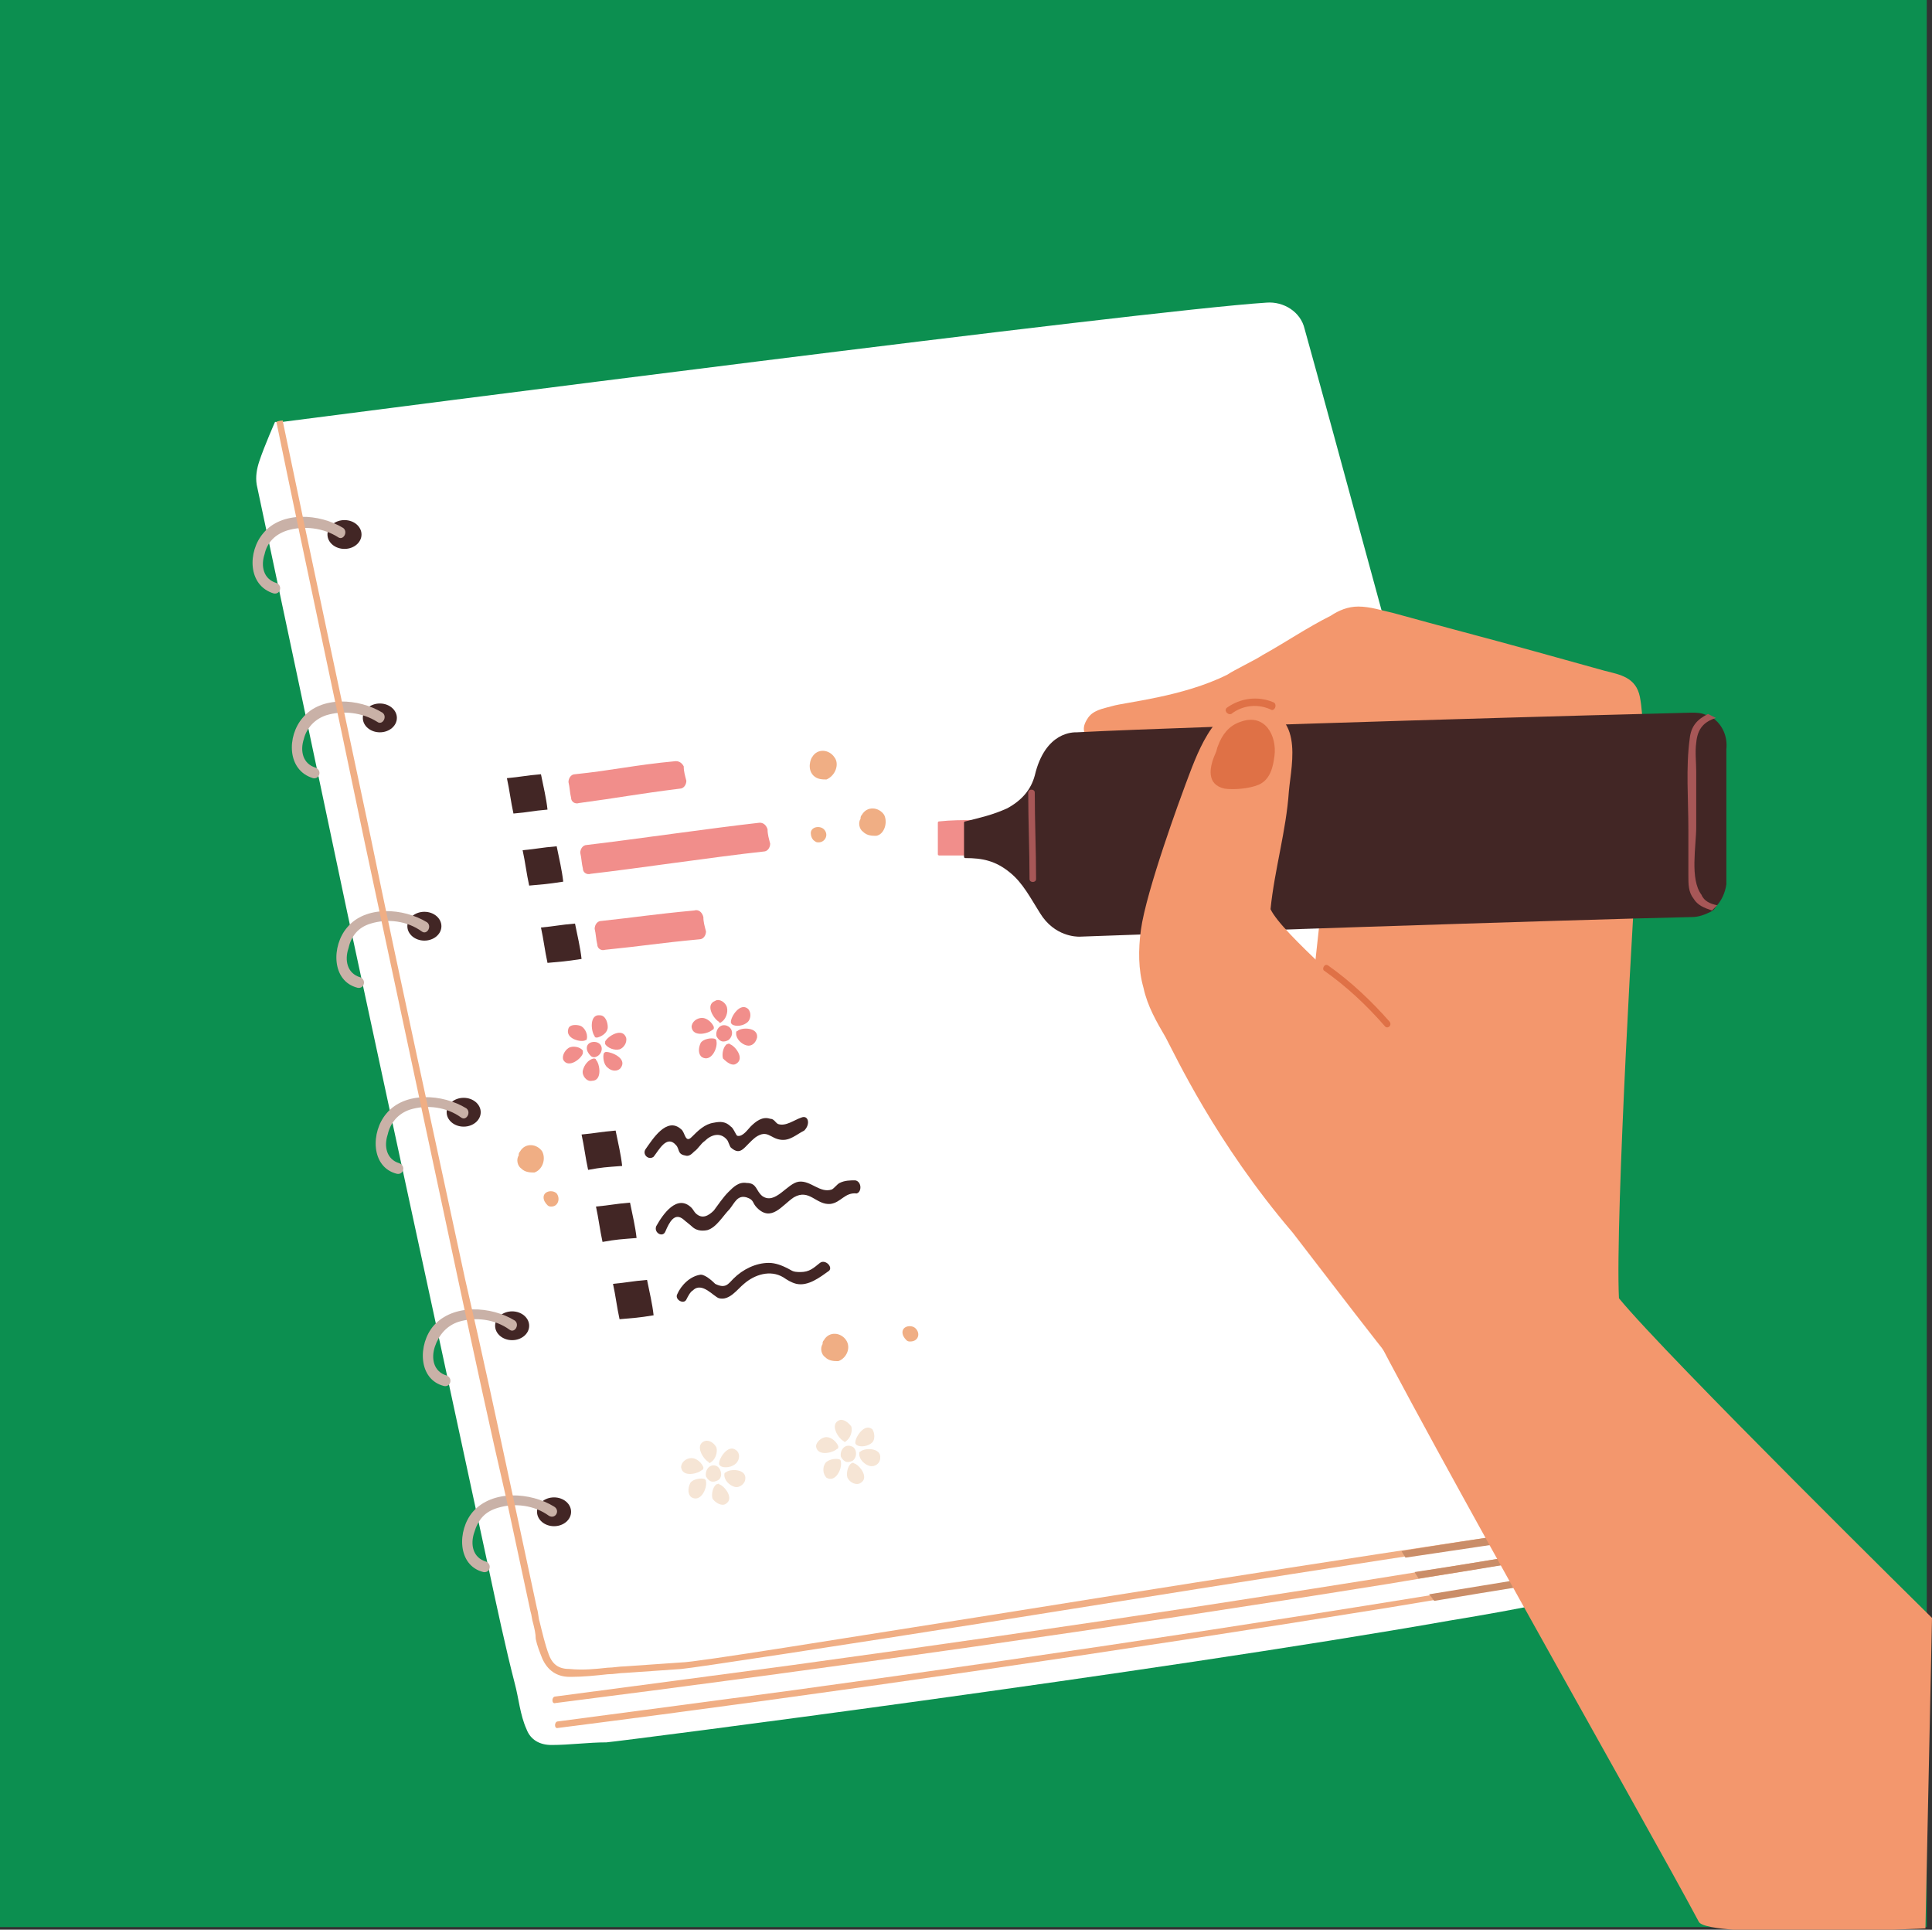 <svg xmlns="http://www.w3.org/2000/svg" xmlns:xlink="http://www.w3.org/1999/xlink" version="1.1" id="Calque_2_00000008142920945388005810000011759362173497214381_" x="0px" y="0px" viewBox="0 0 147.5 147.3" style="enable-background:new 0 0 147.5 147.3;" xml:space="preserve"><rect x="0" y="0" width="147.5" height="147.3" fill="#333333" stroke="none"/> <style type="text/css"> .st0{fill:#0C8F50;} .st1{fill:#FFFFFF;} .st2{fill:#422625;} .st3{fill:#F18E8B;} .st4{fill:#F0AE84;} .st5{fill:#F6E5D5;} .st6{fill:#C9B1A7;} .st7{fill:#CA8D68;} .st8{fill:#F3976D;} .st9{fill:#A75757;} .st10{fill:#DF7146;} </style> <g id="Calque_1-2"> <rect y="0" class="st0" width="147.1" height="147.1"></rect> <path class="st1" d="M124.4,116.4c-0.1-0.2-0.1-0.3-0.2-0.5c-3.5-11.7-8.1-16.4-11.3-28.7c-1.4-5.3-2.8-10.6-4.1-15.9 c-1.8-7.4-3.6-14.9-5.3-22.3c-1.6-7.2-2.9-15.5-4.3-22.7c0-0.1-0.1-0.1-0.1-0.1c-10.5-0.3-21.2,1.2-31.6,2.3 c-10.4,1-20.7,2.6-30.9,4.3c-4.1,0.7-12.7-0.2-15-0.5c-0.3,0-0.5-0.1-0.6-0.1l0,0c0,0-0.8,1.8-1.2,3c-0.2,0.6-0.3,1.2-0.2,1.8 c2.3,10.8,4.6,21.7,6.9,32.6c2.4,11.2,4.8,22.3,7.2,33.4c1.2,5.6,2.4,11.1,3.6,16.7c0.6,2.8,1.3,6.1,2,8.8c0.3,1.1,0.4,2.4,0.9,3.5 c0.3,0.8,1,1.2,1.9,1.2c1.4,0,2.8-0.2,4.2-0.2c1.2-0.1,41.7-5.3,64.4-9.3c5.5-0.9,9.9-1.8,12.4-2.6c0.1,0,1.4-3.2,1.7-3.9 c0-0.1,0-0.1,0-0.1C124.6,116.9,124.5,116.6,124.4,116.4L124.4,116.4z"></path> <path class="st1" d="M124.6,117.2c-0.1-0.2-0.1-0.5-0.2-0.8c0-0.2-0.1-0.3-0.1-0.5c-1.8-6.6-6.4-23.6-11.2-41.3 c-5.7-20.9-11.6-42.7-13.5-49.5c-0.3-1.3-1.6-2.1-2.9-2c-9.4,0.6-68.9,8.3-75.1,9.1c-0.3,0-0.5,0.1-0.5,0.1l0,0 c2.3,11.2,4.7,22.3,7,33.5c2.4,11.2,4.8,22.3,7.2,33.5c1.2,5.6,2.4,11.1,3.6,16.7c0.6,2.7,1.2,5.4,1.8,8.1c0,0,0,0,0,0 c0,0.1,0,0.1,0,0.2c0.1,0.3,0.1,0.7,0.2,1c0.2,0.9,0.3,1.8,0.7,2.6c0.3,0.8,1,1.2,1.9,1.2c1.4,0,2.8-0.2,4.2-0.2 c1.4-0.1,2.8-0.2,4.3-0.3c2-0.1,35-5.5,55.9-8.7c8.5-1.3,15.1-2.2,16.7-2.3c0,0,0.1,0,0.1,0C124.6,117.3,124.6,117.2,124.6,117.2 L124.6,117.2z"></path> <ellipse class="st2" cx="26.3" cy="40.8" rx="1.3" ry="1.1"></ellipse> <ellipse class="st2" cx="29" cy="54.8" rx="1.3" ry="1.1"></ellipse> <ellipse class="st2" cx="32.4" cy="70.7" rx="1.3" ry="1.1"></ellipse> <ellipse class="st2" cx="35.4" cy="84.9" rx="1.3" ry="1.1"></ellipse> <ellipse class="st2" cx="39.1" cy="101.2" rx="1.3" ry="1.1"></ellipse> <ellipse class="st2" cx="42.3" cy="115.4" rx="1.3" ry="1.1"></ellipse> <path class="st2" d="M41.8,73.5c-0.2-0.9-0.3-1.8-0.5-2.7c1.1-0.1,1.4-0.2,2.6-0.3c0.2,1,0.4,1.8,0.5,2.7 C43.1,73.4,42.9,73.4,41.8,73.5L41.8,73.5z"></path> <path class="st2" d="M40.4,67.6c-0.2-0.9-0.3-1.8-0.5-2.7c1.1-0.1,1.4-0.2,2.6-0.3c0.2,1,0.4,1.8,0.5,2.7 C41.7,67.5,41.5,67.5,40.4,67.6L40.4,67.6z"></path> <path class="st2" d="M39.2,62.1c-0.2-0.9-0.3-1.8-0.5-2.7c1.1-0.1,1.4-0.2,2.6-0.3c0.2,1,0.4,1.8,0.5,2.7 C40.6,61.9,40.4,62,39.2,62.1L39.2,62.1z"></path> <path class="st3" d="M51.6,58.1c-3.2,0.3-4.8,0.7-7.7,1c-0.3,0-0.5,0.3-0.5,0.6c0.1,0.4,0.1,0.8,0.2,1.2c0,0.3,0.3,0.5,0.6,0.4 c3-0.4,4.5-0.7,7.7-1.1c0.3,0,0.5-0.3,0.5-0.6c-0.1-0.4-0.2-0.7-0.2-1.1C52.1,58.3,51.9,58.1,51.6,58.1L51.6,58.1z"></path> <path class="st3" d="M58,62.8c-3.6,0.4-9.8,1.3-13.2,1.7c-0.3,0-0.5,0.3-0.5,0.6c0.1,0.4,0.1,0.8,0.2,1.2c0,0.3,0.3,0.5,0.6,0.4 c3.5-0.4,9.5-1.3,13.2-1.7c0.3,0,0.5-0.3,0.5-0.6c-0.1-0.4-0.2-0.7-0.2-1.1C58.5,63,58.3,62.8,58,62.8L58,62.8z"></path> <path class="st3" d="M53,69.5c-3.2,0.3-4.3,0.5-7.1,0.8c-0.3,0-0.5,0.3-0.5,0.6c0.1,0.4,0.1,0.8,0.2,1.2c0,0.3,0.3,0.5,0.6,0.4 c3-0.3,4-0.5,7.2-0.8c0.3,0,0.5-0.3,0.5-0.6c-0.1-0.4-0.2-0.7-0.2-1.1C53.6,69.6,53.3,69.4,53,69.5L53,69.5z"></path> <path class="st4" d="M41.4,87.9c-0.4-0.6-1.3-0.7-1.7,0c-0.1,0.1-0.1,0.2-0.1,0.3c-0.2,0.3-0.1,0.8,0.2,1c0.3,0.3,0.7,0.3,1,0.3 C41.4,89.3,41.7,88.5,41.4,87.9L41.4,87.9z"></path> <path class="st4" d="M67.5,62.2c-0.4-0.6-1.3-0.7-1.7,0c-0.1,0.1-0.1,0.2-0.1,0.3c-0.2,0.3-0.1,0.8,0.2,1c0.3,0.3,0.7,0.3,1,0.3 C67.5,63.7,67.8,62.8,67.5,62.2L67.5,62.2z"></path> <path class="st4" d="M63.7,57.8c-0.4-0.6-1.3-0.7-1.7,0c-0.1,0.1-0.4,0.9,0.1,1.4c0.3,0.3,0.7,0.3,1,0.3 C63.8,59.2,64.1,58.3,63.7,57.8z"></path> <path class="st4" d="M64.6,102.3c-0.4-0.6-1.3-0.7-1.7,0c-0.1,0.1-0.1,0.2-0.1,0.3c-0.2,0.3-0.1,0.8,0.2,1c0.3,0.3,0.7,0.3,1,0.3 C64.6,103.7,65,102.9,64.6,102.3L64.6,102.3z"></path> <path class="st4" d="M42.5,91.1c-0.3-0.3-1-0.2-1,0.3c0,0.2,0.1,0.4,0.3,0.6c0.1,0.1,0.2,0.1,0.3,0.1 C42.6,92.1,42.8,91.5,42.5,91.1L42.5,91.1z"></path> <path class="st4" d="M69.9,101.4c-0.3-0.3-1-0.2-1,0.3c0,0.2,0.1,0.4,0.3,0.6c0.1,0.1,0.2,0.1,0.3,0.1 C70.1,102.4,70.3,101.8,69.9,101.4L69.9,101.4z"></path> <path class="st4" d="M62.9,63.3c-0.3-0.3-1-0.2-1,0.3c0,0.2,0.1,0.5,0.3,0.6c0.1,0.1,0.2,0.1,0.3,0.1C63,64.3,63.3,63.7,62.9,63.3 L62.9,63.3z"></path> <path class="st3" d="M45.8,79.7c-0.3-0.3-1-0.2-1,0.3c0,0.2,0.1,0.4,0.3,0.6c0.1,0.1,0.2,0.1,0.3,0.1C45.9,80.6,46.1,80,45.8,79.7 L45.8,79.7z"></path> <path class="st3" d="M45.8,77.5c-0.8-0.1-0.7,1.2-0.4,1.6c0,0.1,0.1,0.1,0.2,0.1c0.4-0.1,0.8-0.4,0.8-0.8S46.2,77.5,45.8,77.5 L45.8,77.5z"></path> <path class="st3" d="M47.8,79.2c-0.3-0.8-1.4-0.1-1.6,0.3c0,0.1,0,0.1,0,0.2c0.2,0.3,0.7,0.5,1.1,0.4C47.6,80,47.9,79.6,47.8,79.2 L47.8,79.2z"></path> <path class="st3" d="M47.4,81.5c0.5-0.7-0.7-1.2-1.1-1.2c-0.1,0-0.1,0-0.2,0.1c-0.1,0.3,0,0.9,0.3,1.1 C46.7,81.8,47.2,81.8,47.4,81.5L47.4,81.5z"></path> <path class="st3" d="M45.2,82.5c0.8,0,0.6-1.3,0.3-1.6c0-0.1-0.1-0.1-0.2-0.1c-0.4,0.1-0.7,0.5-0.8,0.9S44.8,82.6,45.2,82.5z"></path> <path class="st3" d="M43,80.9c0.4,0.7,1.4-0.1,1.5-0.5c0-0.1,0-0.1,0-0.2c-0.2-0.3-0.8-0.4-1.1-0.2S42.9,80.6,43,80.9L43,80.9z"></path> <path class="st3" d="M43.4,78.5c-0.3,0.8,1,1.1,1.3,0.9c0.1,0,0.1-0.1,0.1-0.1c0.1-0.4-0.2-0.9-0.5-1S43.5,78.2,43.4,78.5z"></path> <path class="st3" d="M55.5,78.3c-0.5-0.2-0.9,0.3-0.8,0.8c0.1,0.2,0.3,0.4,0.5,0.4c0.1,0,0.2,0,0.4-0.1C56,79.1,56,78.5,55.5,78.3z "></path> <path class="st3" d="M54.6,76.4c-0.8,0.3-0.1,1.4,0.3,1.6c0,0.1,0.1,0.1,0.2,0c0.3-0.2,0.5-0.7,0.4-1.1 C55.4,76.5,54.9,76.2,54.6,76.4z"></path> <path class="st3" d="M57.1,77c-0.6-0.5-1.3,0.6-1.3,1c0,0.1,0,0.1,0.1,0.2c0.3,0.2,0.9,0.1,1.2-0.2C57.3,77.8,57.4,77.3,57.1,77z"></path> <path class="st3" d="M57.8,79.2c0.1-0.8-1.2-0.8-1.5-0.5c-0.1,0-0.1,0.1-0.1,0.2c0,0.4,0.4,0.8,0.8,0.9S57.7,79.6,57.8,79.2 L57.8,79.2z"></path> <path class="st3" d="M56.2,81.2c0.7-0.4-0.1-1.4-0.5-1.5c0-0.1-0.1,0-0.2,0c-0.3,0.2-0.4,0.8-0.3,1.1 C55.5,81.1,55.9,81.4,56.2,81.2L56.2,81.2z"></path> <path class="st3" d="M53.6,80.7c0.7,0.4,1.2-0.7,1.1-1.2c0-0.1,0-0.1-0.1-0.2c-0.3-0.1-0.9,0-1.1,0.3C53.3,80,53.3,80.5,53.6,80.7 L53.6,80.7z"></path> <path class="st3" d="M52.8,78.4c0.1,0.8,1.3,0.5,1.6,0.2c0.1,0,0.1-0.1,0.1-0.2c-0.1-0.3-0.5-0.7-0.9-0.7S52.8,78,52.8,78.4z"></path> <path class="st5" d="M54.7,111.9c-0.5-0.2-0.9,0.3-0.8,0.8c0.1,0.2,0.3,0.4,0.5,0.4c0.1,0,0.2,0,0.4-0.1 C55.2,112.8,55.1,112.1,54.7,111.9z"></path> <path class="st5" d="M53.8,110c-0.8,0.3-0.1,1.4,0.3,1.6c0,0.1,0.1,0.1,0.2,0c0.3-0.2,0.5-0.7,0.4-1.1 C54.5,110.1,54.1,109.9,53.8,110z"></path> <path class="st5" d="M56.2,110.7c-0.6-0.5-1.3,0.6-1.3,1c0,0.1,0,0.1,0.1,0.2c0.3,0.2,0.9,0.1,1.2-0.2 C56.5,111.4,56.5,110.9,56.2,110.7z"></path> <path class="st5" d="M56.9,112.9c0.1-0.8-1.2-0.8-1.5-0.5c-0.1,0-0.1,0.1-0.1,0.2c0,0.4,0.4,0.8,0.8,0.9S56.9,113.2,56.9,112.9 L56.9,112.9z"></path> <path class="st5" d="M55.4,114.8c0.7-0.4-0.1-1.4-0.5-1.5c0-0.1-0.1,0-0.2,0c-0.3,0.2-0.4,0.8-0.3,1.1 C54.6,114.7,55.1,115,55.4,114.8L55.4,114.8z"></path> <path class="st5" d="M52.8,114.3c0.7,0.4,1.2-0.7,1.1-1.2c0-0.1,0-0.1-0.1-0.2c-0.3-0.1-0.9,0-1.1,0.3 C52.5,113.6,52.5,114.1,52.8,114.3L52.8,114.3z"></path> <path class="st5" d="M52,112c0.1,0.8,1.3,0.5,1.6,0.2c0.1,0,0.1-0.1,0.1-0.2c-0.1-0.3-0.5-0.7-0.9-0.7S52,111.6,52,112z"></path> <path class="st5" d="M65,110.4c-0.5-0.2-0.9,0.3-0.8,0.8c0.1,0.2,0.3,0.4,0.5,0.4c0.1,0,0.2,0,0.4-0.1 C65.5,111.2,65.4,110.5,65,110.4z"></path> <path class="st5" d="M64.1,108.4c-0.8,0.3-0.1,1.4,0.3,1.6c0.1,0.1,0.1,0.1,0.2,0c0.3-0.2,0.5-0.7,0.4-1.1 C64.8,108.6,64.4,108.3,64.1,108.4z"></path> <path class="st5" d="M66.6,109.1c-0.6-0.5-1.3,0.6-1.3,1c0,0.1,0,0.1,0.1,0.2c0.3,0.2,0.9,0.1,1.2-0.2 C66.8,109.9,66.8,109.4,66.6,109.1z"></path> <path class="st5" d="M67.2,111.3c0.1-0.8-1.2-0.8-1.5-0.5c-0.1,0-0.1,0.1-0.1,0.2c0,0.4,0.4,0.8,0.8,0.9S67.2,111.7,67.2,111.3 L67.2,111.3z"></path> <path class="st5" d="M65.7,113.2c0.7-0.4-0.1-1.4-0.5-1.5c-0.1-0.1-0.1,0-0.2,0c-0.3,0.2-0.4,0.8-0.3,1.1 C64.9,113.2,65.4,113.4,65.7,113.2L65.7,113.2z"></path> <path class="st5" d="M63.1,112.8c0.7,0.4,1.2-0.7,1.1-1.2c0-0.1,0-0.1-0.1-0.2c-0.3-0.1-0.9,0-1.1,0.3 C62.8,112,62.8,112.5,63.1,112.8L63.1,112.8z"></path> <path class="st5" d="M62.3,110.4c0.1,0.8,1.3,0.5,1.6,0.2c0.1,0,0.1-0.1,0.1-0.2c-0.1-0.3-0.5-0.7-0.9-0.7S62.3,110.1,62.3,110.4z"></path> <path class="st6" d="M21.9,40.5c1.3-0.4,2.8-0.2,3.9,0.5c0.4,0.3,0.8-0.4,0.4-0.7c-1.8-1.1-4.7-1.3-6.1,0.4c-1.2,1.4-1.2,4,0.8,4.6 c0.5,0.1,0.7-0.6,0.2-0.8c-1-0.3-1.2-1.3-0.9-2.2C20.4,41.4,21,40.8,21.9,40.5L21.9,40.5z"></path> <path class="st6" d="M24.9,54.6c1.3-0.4,2.8-0.2,3.9,0.5c0.4,0.3,0.8-0.4,0.4-0.7c-1.8-1.1-4.7-1.3-6.1,0.4c-1.2,1.4-1.2,4,0.8,4.6 c0.5,0.1,0.7-0.6,0.2-0.8c-1-0.3-1.2-1.3-0.9-2.2C23.4,55.6,24,54.9,24.9,54.6L24.9,54.6z"></path> <path class="st6" d="M28.3,70.5c1.3-0.4,2.8-0.2,3.9,0.6c0.4,0.3,0.8-0.4,0.4-0.7c-1.8-1.1-4.7-1.3-6.1,0.4 c-1.2,1.4-1.2,4.1,0.8,4.6c0.5,0.1,0.7-0.6,0.2-0.8c-1-0.3-1.2-1.3-0.9-2.2C26.8,71.5,27.3,70.8,28.3,70.5L28.3,70.5z"></path> <path class="st6" d="M31.3,84.7c1.3-0.4,2.8-0.2,3.9,0.6c0.4,0.3,0.8-0.4,0.4-0.7c-1.8-1.1-4.7-1.3-6.1,0.4 c-1.2,1.4-1.2,4.1,0.8,4.6c0.5,0.1,0.7-0.6,0.2-0.8c-1-0.3-1.2-1.3-0.9-2.2C29.8,85.7,30.4,85,31.3,84.7L31.3,84.7z"></path> <path class="st6" d="M35,100.9c1.3-0.4,2.8-0.2,3.9,0.6c0.4,0.3,0.8-0.4,0.4-0.7c-1.8-1.1-4.7-1.3-6.2,0.4 c-1.2,1.4-1.2,4.1,0.8,4.6c0.5,0.1,0.7-0.6,0.2-0.8c-1-0.3-1.2-1.3-0.9-2.2C33.5,101.9,34.1,101.2,35,100.9L35,100.9z"></path> <path class="st6" d="M42.3,115c-1.8-1.1-4.7-1.3-6.2,0.4c-1.2,1.4-1.2,4.1,0.8,4.6c0.5,0.1,0.7-0.6,0.2-0.8c-1-0.3-1.2-1.3-0.9-2.2 c0.3-1,0.8-1.6,1.8-1.9c1.3-0.4,2.8-0.2,3.9,0.6C42.4,116,42.8,115.3,42.3,115L42.3,115z"></path> <path class="st2" d="M47.3,100.7c-0.2-0.9-0.3-1.8-0.5-2.7c1.1-0.1,1.4-0.2,2.6-0.3c0.2,1,0.4,1.8,0.5,2.7 C48.7,100.6,48.4,100.6,47.3,100.7L47.3,100.7z"></path> <path class="st2" d="M46,94.8c-0.2-0.9-0.3-1.8-0.5-2.7c1.1-0.1,1.4-0.2,2.6-0.3c0.2,1,0.4,1.8,0.5,2.7 C47.4,94.6,47.1,94.6,46,94.8L46,94.8z"></path> <path class="st2" d="M44.9,89.3c-0.2-0.9-0.3-1.8-0.5-2.7c1.1-0.1,1.4-0.2,2.6-0.3c0.2,1,0.4,1.8,0.5,2.7 C46.2,89.1,46,89.1,44.9,89.3L44.9,89.3z"></path> <path class="st2" d="M61.2,85.3c-0.6,0.2-1.2,0.7-1.8,0.5c-0.2-0.1-0.3-0.4-0.6-0.4c-0.6-0.2-1.1,0.2-1.5,0.6 c-0.2,0.2-0.6,0.8-1,0.7c-0.1,0-0.3-0.6-0.5-0.7c-0.4-0.4-0.8-0.4-1.3-0.3c-0.7,0.1-1.2,0.6-1.7,1.1c-0.5,0.5-0.5-0.4-0.8-0.6 c-1.1-1-2.2,0.8-2.7,1.5c-0.3,0.4,0.2,0.9,0.6,0.6c0.4-0.5,1-1.7,1.7-0.9c0.3,0.3,0.1,0.7,0.7,0.8c0.3,0.1,0.5-0.1,0.7-0.3 c0.3-0.2,0.5-0.6,0.8-0.8c0.5-0.5,1.2-0.7,1.7-0.1c0.1,0.1,0.2,0.5,0.3,0.6c0.8,0.7,1-0.1,1.9-0.8c0.9-0.6,1.1,0.1,1.9,0.2 c0.7,0.1,1.2-0.4,1.8-0.7C61.9,85.8,61.7,85.1,61.2,85.3L61.2,85.3z"></path> <path class="st2" d="M65.3,90.1c-0.4,0-0.8,0-1.2,0.2c-0.2,0.1-0.4,0.4-0.6,0.5c-0.9,0.3-1.6-0.7-2.5-0.6c-0.9,0.1-1.8,1.8-2.8,1.1 c-0.5-0.4-0.4-1-1.2-1c-0.6-0.1-1,0.3-1.4,0.7c-0.4,0.4-0.8,1-1.1,1.4c-0.4,0.4-0.9,0.7-1.4,0.2c-0.1-0.1-0.2-0.3-0.3-0.4 c-1.1-1.1-2.2,0.5-2.7,1.4c-0.2,0.5,0.5,0.9,0.7,0.4c0.3-0.7,0.7-1.5,1.4-0.9c0.1,0.1,0.5,0.4,0.6,0.5c0.3,0.3,0.7,0.4,1.2,0.3 c0.7-0.2,1.2-1.1,1.7-1.6c0.4-0.5,0.6-1.1,1.3-0.9c0.6,0.2,0.4,0.4,0.8,0.8c1.1,1.1,1.9-0.2,2.8-0.8c1.2-0.7,1.7,0.6,2.8,0.5 c0.8-0.1,1.1-0.9,2-0.8C65.8,91,65.8,90.2,65.3,90.1L65.3,90.1z"></path> <path class="st2" d="M62.6,96.4c-0.5,0.4-0.8,0.7-1.5,0.7c-0.6,0-0.6-0.1-1-0.3c-0.4-0.2-0.9-0.4-1.4-0.4c-1,0-2,0.5-2.7,1.2 c-0.4,0.4-0.6,0.8-1.4,0.4c-0.1-0.1-0.7-0.7-1.1-0.7c-0.8,0.1-1.5,0.8-1.8,1.5c-0.2,0.4,0.5,0.8,0.7,0.4c0.1-0.2,0.3-0.6,0.5-0.7 c0.7-0.7,1.6,0.5,2,0.6c0.8,0.2,1.4-0.7,1.9-1.1c0.8-0.7,2-1.1,3-0.5c0.3,0.2,0.6,0.4,1,0.5c0.9,0.2,1.8-0.5,2.5-1 C63.6,96.7,63,96.1,62.6,96.4z"></path> <path class="st4" d="M124.3,115.9C124.3,115.9,124.3,115.9,124.3,115.9c-5.8,0.6-28.8,4.2-47.5,7.2c-12.7,2-23.7,3.8-24.8,3.8 c-1.4,0.1-2.9,0.2-4.3,0.3c-0.4,0-0.9,0.1-1.3,0.1c-0.9,0.1-1.9,0.2-2.9,0.1c-0.8,0-1.3-0.3-1.6-1.1c-0.3-0.8-0.5-1.7-0.7-2.5 c-0.1-0.3-0.1-0.7-0.2-1c-0.6-2.8-1.2-5.6-1.8-8.4c-1.2-5.6-2.4-11.2-3.7-16.8c-2.4-11.2-4.9-22.5-7.2-33.7 c-2.2-10.4-4.5-21.1-6.7-31.7c0,0,0-0.1,0-0.1c-0.3,0-0.5,0.1-0.5,0.1c2.2,10.7,4.5,21.3,6.7,31.9c2.4,11.2,4.8,22.5,7.2,33.7 c1.2,5.6,2.4,11.2,3.7,16.8c0.6,2.8,1.2,5.6,1.8,8.4c0.1,0.3,0.1,0.6,0.2,0.9c0,0,0,0,0,0c0.1,0.4,0.2,0.8,0.2,1.2 c0.1,0.5,0.3,1,0.5,1.5c0.4,0.9,1.1,1.4,2.1,1.4h0.1c0.9,0,1.9-0.1,2.8-0.2c0.5,0,0.9-0.1,1.3-0.1c1.4-0.1,2.9-0.2,4.3-0.3 c1.1-0.1,11.6-1.7,24.9-3.8c18.8-3,42-6.7,47.5-7.2c0,0,0,0,0,0C124.4,116.2,124.3,116.1,124.3,115.9L124.3,115.9z"></path> <path class="st4" d="M106,120.9c6-1,12-2,18-3c0.3-0.1,0.2-0.6-0.2-0.5c-21,3.6-42.1,6.8-63.3,9.7c-6,0.8-12,1.6-18.1,2.4 c-0.3,0-0.3,0.6,0,0.5C63.7,127.3,84.8,124.3,106,120.9L106,120.9z"></path> <path class="st4" d="M124,119.3c-21,3.6-42.1,6.8-63.3,9.7c-6,0.8-12,1.6-18.1,2.4c-0.3,0-0.3,0.6,0,0.5 c21.2-2.7,42.4-5.8,63.5-9.2c6-1,12-2,18-3C124.5,119.8,124.3,119.3,124,119.3L124,119.3z"></path> <path class="st7" d="M124.3,115.9C124.3,115.9,124.3,115.9,124.3,115.9c-2.8,0.3-9.3,1.2-17.3,2.5c0.1,0.2,0.2,0.3,0.3,0.5 c8.1-1.2,14.6-2.2,17.1-2.4c0,0,0,0,0,0C124.4,116.2,124.3,116.1,124.3,115.9L124.3,115.9z M109.5,122.2c4.7-0.8,9.3-1.5,14-2.3 c0.1-0.2,0.2-0.4,0.2-0.6c-4.8,0.8-9.7,1.6-14.6,2.4C109.3,121.9,109.4,122.1,109.5,122.2L109.5,122.2z M123.8,117.4 c-5.3,0.9-10.5,1.8-15.8,2.6c0.1,0.2,0.2,0.3,0.3,0.5c5.2-0.8,10.4-1.7,15.6-2.6C124.3,117.8,124.1,117.3,123.8,117.4z"></path> <path class="st3" d="M74.7,64.4c-0.1-0.5-0.2-1-0.2-1.6c0.1-0.1,0.1-0.2-0.1-0.2c-0.9,0-1.8,0-2.7,0.1c-0.1,0-0.1,0.1-0.1,0.1 c0,0.8,0,1.7,0,2.4c0,0.1,0.1,0.1,0.1,0.1c0.6,0,1.2,0,1.8,0c0.3,0,0.9,0.2,1.2-0.1C74.8,65.1,74.7,64.6,74.7,64.4z"></path> <path class="st8" d="M147.5,123.5c0,0-20.3-20-23.9-24.4c-0.3-6,1.2-32,1.5-35.6c0.1-1.8,0.2-3.6,0.3-5.3c0-1.6,0.1-3.4-0.2-5 c-0.3-1.5-1.5-1.7-2.7-2l-5.4-1.5c-3.6-1-7.1-1.9-10.7-2.9c-0.9-0.2-1.8-0.5-2.7-0.5c-0.8,0-1.5,0.3-2.1,0.7c-1.8,0.9-3.4,2-5.2,3 c-0.6,0.4-2.1,1.1-2.7,1.5c-3.4,1.7-7.8,2.1-8.8,2.4c-0.7,0.2-1.5,0.3-1.9,1c-0.9,1.4,0.8,2,1.9,2.1c0.9,0.1,1.8,0.1,2.7,0 c0.1,0.1,0.1,0.3,0.2,0.4c0,0,4.4-0.5,4.4-0.5c1.3,0,2.6-0.1,3.9-0.4c0.1,0,0.1,0,0.1-0.1c0.7,0,1.4,0,2.1-0.1 c0.6-0.1,1.3-0.2,1.9-0.4c0.5-0.1,1-0.4,1.5-0.5c0.7-0.1,1.2,0.4,1.8,0.7c0.5,0.2,1,0.5,1.5,0.6c0.9,0.3,1.8,0.5,2.8,0.6 c-1.2,1.1-2.1,2.4-2.8,3.8c0,0-0.1,0-0.1,0.1c0,0.1-2.7-0.4-2.8-0.3c-0.6,1.5-1.9,14.4-2.6,21.6c0.6,1.1,3.7,2.8,3.7,4.1 c0,0.5,0,0.9-0.1,1.4c1,2,2.1,4,3.1,6.1c0.2,0.3,0.3,0.6,0.5,0.9c-1.4,0.5-2.7,1.1-4,1.8c0-0.1-0.1-0.1-0.1-0.2 c-0.1-0.2-0.3,0-0.2,0.1c0,0.1,0.1,0.1,0.1,0.2c-0.1,0.1-0.3,0.2-0.4,0.2c-0.1,0.1,0,0.3,0.1,0.2c0.1-0.1,0.3-0.2,0.4-0.2 c3.7,8.1,23,41.9,27.1,49.6c0.7,1.3,17.3,0.5,17.3,0.5L147.5,123.5L147.5,123.5z"></path> <path class="st2" d="M130.9,54.9c-0.2-0.1-0.4-0.3-0.6-0.3c-0.4-0.2-0.8-0.2-1.2-0.2c-4.5,0.1-37,1-46.9,1.5 c-0.2,0-2.4-0.1-3.2,3.3c-0.3,1.1-1,1.9-2.1,2.5c-1.1,0.5-2,0.7-3.2,1c-0.1,0-0.1,0.1-0.1,0.1c0,0.9,0,1.7,0,2.6 c0,0.1,0.1,0.1,0.1,0.1c1.3,0,2.3,0.2,3.4,1.1c1,0.8,1.6,2,2.3,3.1c1.1,1.8,2.8,1.8,3,1.8c5.1-0.2,37.6-1.3,46.8-1.5 c0.5,0,1-0.2,1.4-0.4c0.2-0.1,0.3-0.2,0.4-0.4c0.4-0.4,0.7-1,0.8-1.7c0-0.1,0-10.2,0-10.3C131.9,56.2,131.5,55.4,130.9,54.9 L130.9,54.9z"></path> <path class="st8" d="M107.4,88.9c-0.7-2.7-1.4-5.3-2.7-7.8c-1.2-2.4,2.1-1.1,0.6-3.1c-1.2-1.6-7.4-6.7-8.3-8.6c0.3-3,1.2-6,1.4-9 c0.2-2.2,1.3-6.3-3.1-6.5c-2.7-0.1-4,3.9-4.8,6c-0.3,0.8-3,8.1-3.4,11.1c-0.2,1.5-0.2,3,0.2,4.4c0.3,1.4,1,2.6,1.7,3.8 c0.7,1.3,3.8,8,9.7,14.9c0.4,0.5,9,11.8,9.6,12.2C108.3,106,107.8,90.2,107.4,88.9L107.4,88.9z"></path> <path class="st9" d="M131.1,69.1c-0.1,0.1-0.3,0.3-0.4,0.4c-0.6-0.2-1.1-0.4-1.4-0.9c-0.4-0.5-0.4-1.1-0.4-1.8c0-1.2,0-2.3,0-3.5 c0-2.3-0.2-4.7,0.1-6.9c0.1-1,0.6-1.5,1.4-1.9c0.2,0.1,0.4,0.2,0.6,0.3c-0.9,0.3-1.4,0.8-1.5,1.9c-0.1,0.7,0,1.5,0,2.2 c0,1.4,0,2.8,0,4.2c0,1.5-0.5,4,0.4,5.2C130.1,68.8,130.6,69,131.1,69.1L131.1,69.1z"></path> <path class="st9" d="M79,60.5c0-0.3-0.5-0.3-0.5,0c0,2.2,0.1,4.4,0.1,6.6c0,0.3,0.5,0.3,0.5,0C79.1,64.9,79,62.7,79,60.5z"></path> <path class="st10" d="M94.7,55.1c-0.9,0.3-1.4,1-1.7,1.8c-0.1,0.2-0.1,0.4-0.2,0.6c-0.5,1.1-0.7,2.4,0.7,2.7c0.7,0.1,1.9,0,2.6-0.3 c0.9-0.4,1.1-1.4,1.2-2.2C97.5,56.2,96.6,54.4,94.7,55.1L94.7,55.1z"></path> <path class="st10" d="M106.1,78c-1.4-1.6-3-3.1-4.7-4.3c-0.3-0.2-0.5,0.3-0.3,0.4c1.7,1.2,3.2,2.6,4.6,4.2 C105.9,78.6,106.3,78.3,106.1,78z"></path> <path class="st10" d="M97.2,53.6c-1.2-0.5-2.5-0.3-3.5,0.4c-0.3,0.2,0,0.6,0.3,0.5c0.9-0.7,2.1-0.8,3.1-0.3 C97.4,54.2,97.5,53.7,97.2,53.6L97.2,53.6z"></path> </g> </svg>